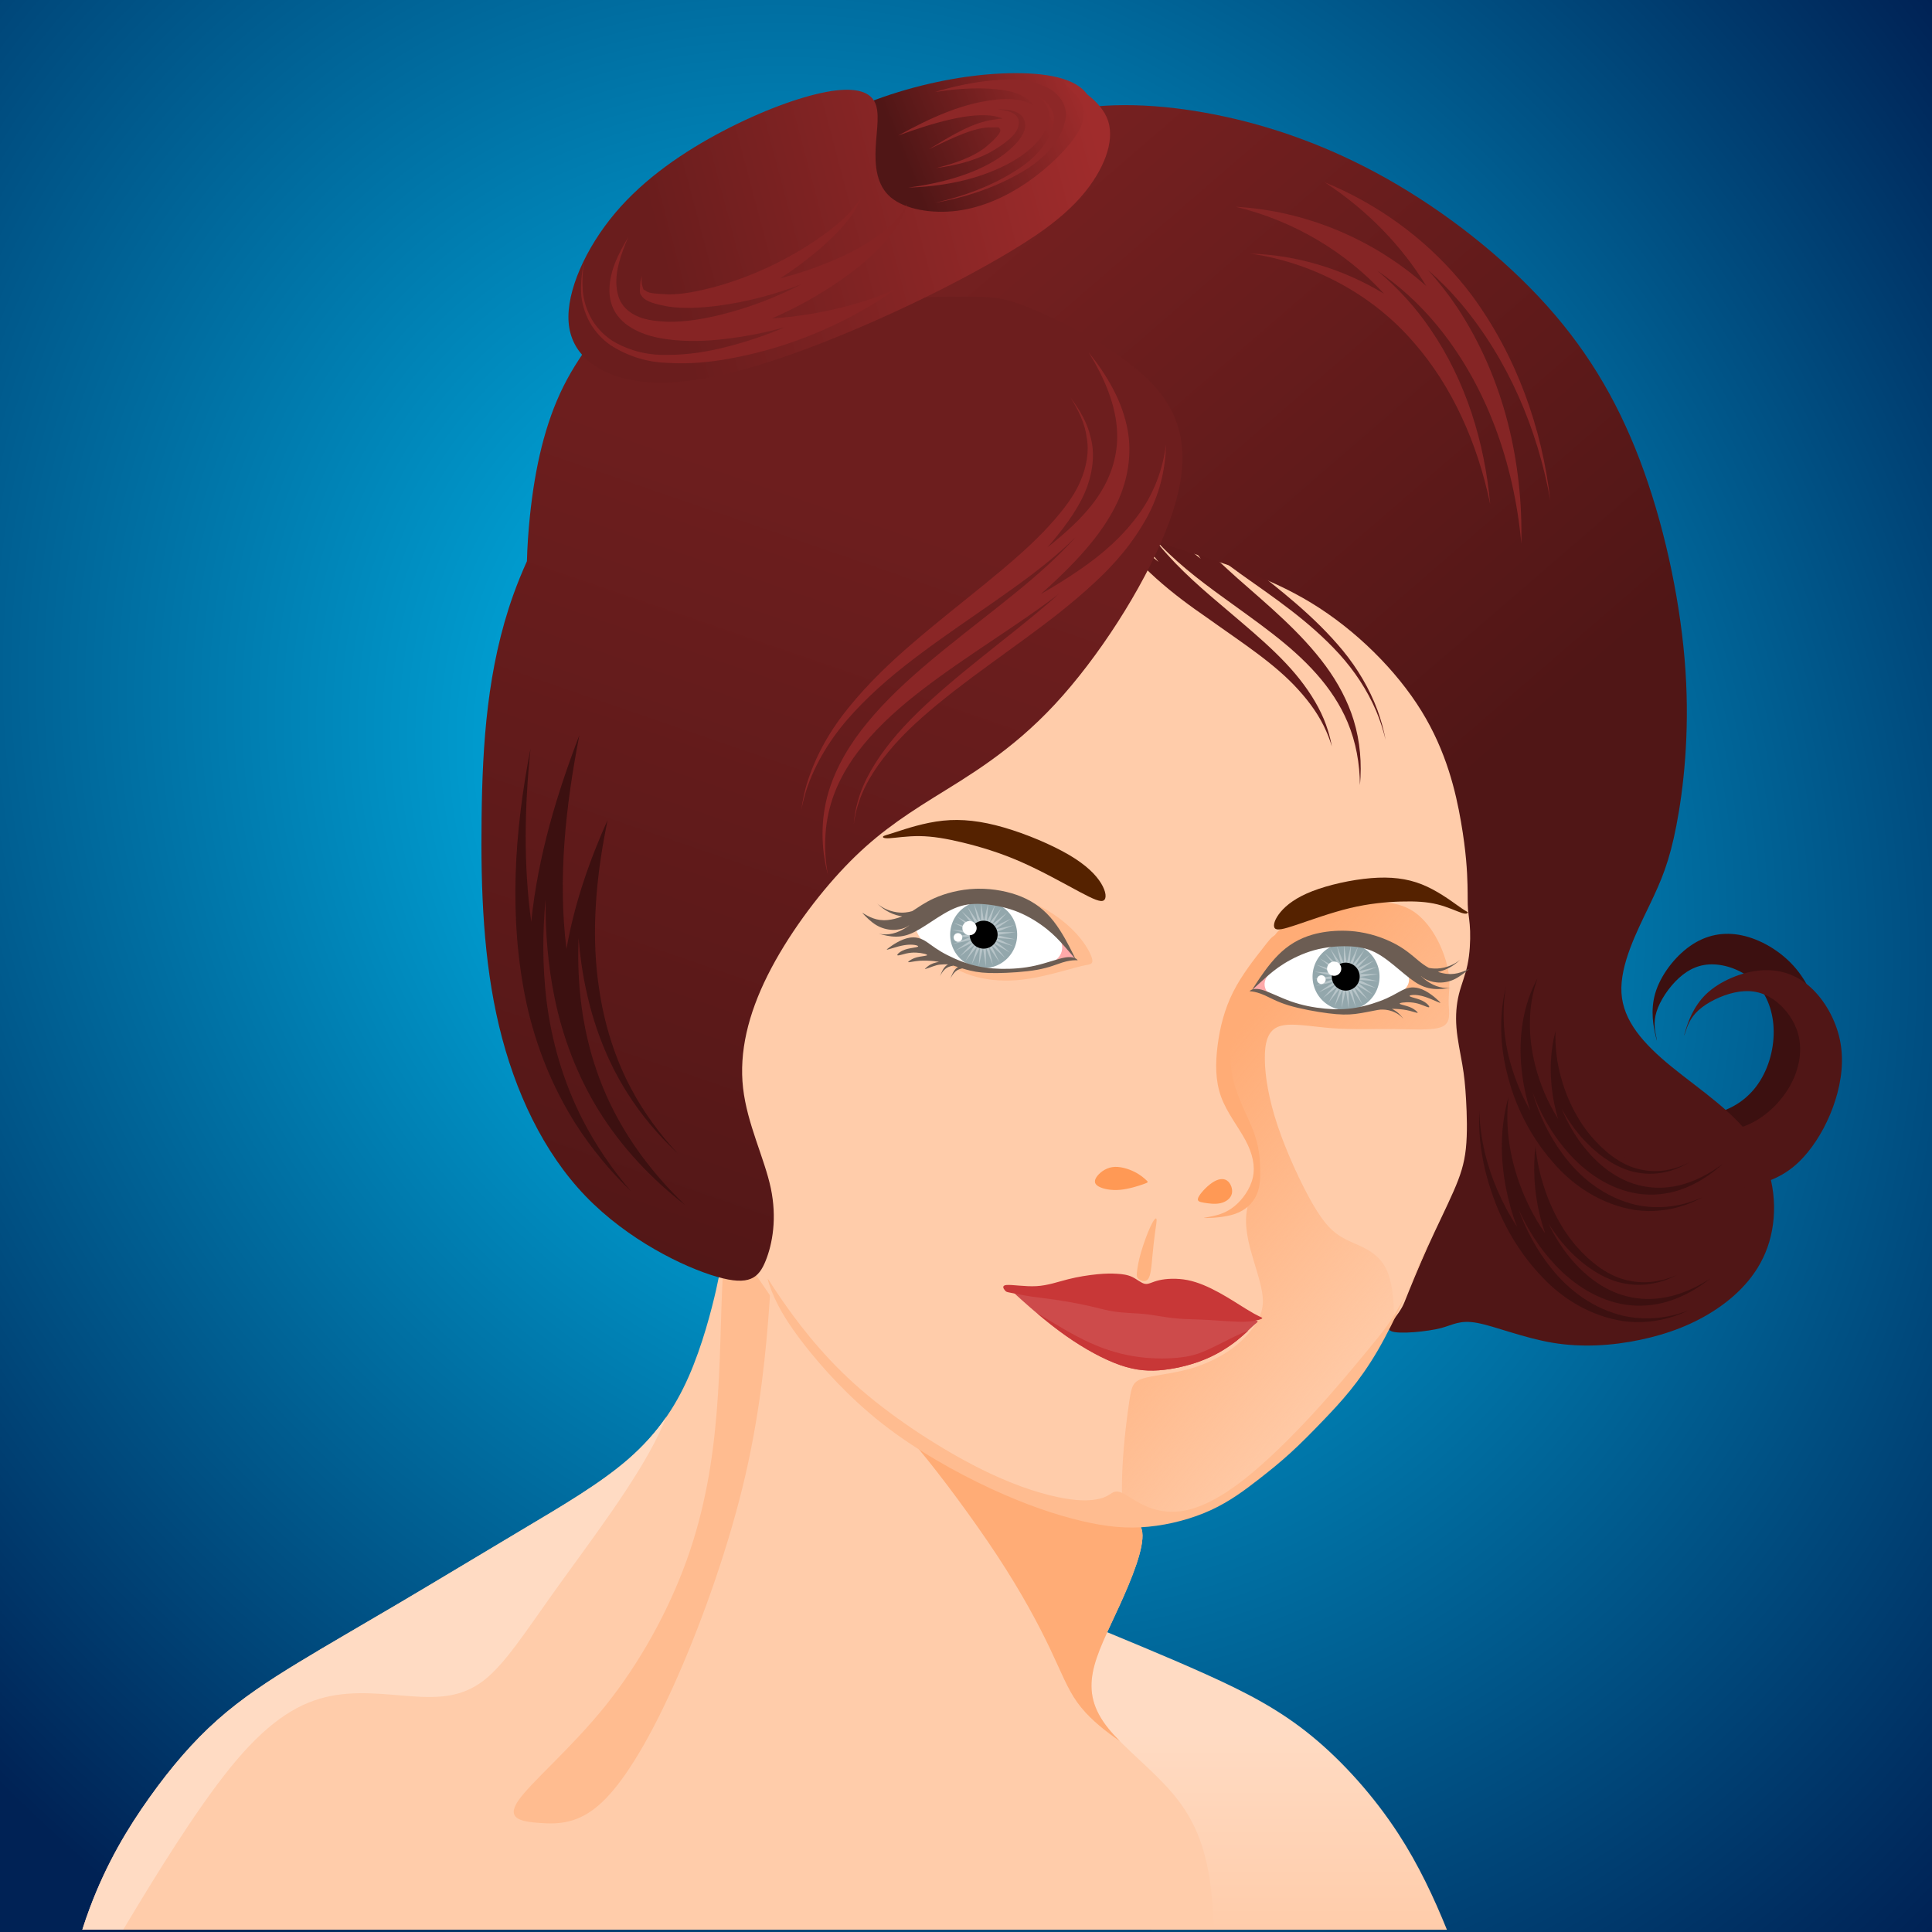 <?xml version="1.0" encoding="UTF-8"?>
<svg width="1e3" height="1e3" version="1.1" viewBox="0 0 264.58 264.58" xmlns="http://www.w3.org/2000/svg" xmlns:xlink="http://www.w3.org/1999/xlink">
<rect x="0" y="0" width="264.58" height="264.58" fill="#808080" stroke="none"/>
<defs>
<linearGradient id="g" x1="4515.7" x2="4515.7" y1="795.38" y2="939.66" gradientTransform="matrix(.287 0 0 .287 -81.241 445.31)" gradientUnits="userSpaceOnUse">
<stop stop-color="#ffdbc3" offset="0"/>
<stop stop-color="#fca" offset="1"/>
</linearGradient>
<linearGradient id="f" x1="4522.9" x2="4711.4" y1="266.81" y2="422.52" gradientTransform="matrix(.287 0 0 .287 -81.241 445.31)" gradientUnits="userSpaceOnUse">
<stop stop-color="#ffac76" offset="0"/>
<stop stop-color="#ffac76" stop-opacity="0" offset="1"/>
</linearGradient>
<linearGradient id="e" x1="1259.4" x2="1157.8" y1="8.349" y2="-109.25" gradientTransform="matrix(1.084 0 0 1.084 -81.241 445.31)" gradientUnits="userSpaceOnUse">
<stop stop-color="#501616" offset="0"/>
<stop stop-color="#782121" offset="1"/>
</linearGradient>
<linearGradient id="d" x1="1131.1" x2="1076.6" y1="-23.723" y2="134.5" gradientTransform="matrix(1.084 0 0 1.084 -81.241 445.31)" gradientUnits="userSpaceOnUse">
<stop stop-color="#6d1e1e" offset="0"/>
<stop stop-color="#501616" offset="1"/>
</linearGradient>
<linearGradient id="c" x1="1130" x2="1164.2" y1="-92.679" y2="-106.58" gradientTransform="matrix(1.084 0 0 1.084 -81.241 445.31)" gradientUnits="userSpaceOnUse">
<stop stop-color="#501616" offset="0"/>
<stop stop-color="#a02c2c" offset="1"/>
</linearGradient>
<linearGradient id="b" x1="1083" x2="1167.4" y1="-73.436" y2="-95.886" gradientTransform="matrix(1.084 0 0 1.084 -81.241 445.31)" gradientUnits="userSpaceOnUse">
<stop stop-color="#6a1d1d" offset="0"/>
<stop stop-color="#a02c2c" offset="1"/>
</linearGradient>
<radialGradient id="a" cx="121.86" cy="142.89" r="132.29" gradientTransform="matrix(.972 1.256 -1.079 .835 157.59 -129.44)" gradientUnits="userSpaceOnUse">
<stop stop-color="#0cf" offset="0"/>
<stop stop-color="#025" offset="1"/>
</radialGradient>
</defs>
<g transform="translate(0 -32.417)">
<path d="m0 32.417h264.58v264.58h-264.58z" fill="url(#a)"/>
<g transform="matrix(.653 0 0 .653 -622.69 -170.04)">
<path d="m1290.6 539.83c0.554 0.547 1.661 1.641 5.275 2.704 3.614 1.063 9.733 2.093 14.683 1.514 4.95-0.58 8.731-2.77 11.252-6.045 2.521-3.275 3.782-7.635 3.75-11.64-0.026-4.005-1.358-7.655-3.743-10.139-2.386-2.484-5.832-3.801-8.745-3.928-2.914-0.132-5.295 0.938-7.409 2.872-2.114 1.935-3.96 4.74-4.675 7.047-0.715 2.308-0.298 4.117-0.079 5.174 0.219 1.058 0.237 1.362-0.136-0.239-0.374-1.6-1.139-5.097-0.053-8.803 1.087-3.707 4.028-7.62 7.342-9.934 3.314-2.314 7.002-3.03 10.876-2.198 3.874 0.832 7.936 3.213 10.826 6.431 2.89 3.217 4.607 7.272 5.538 11.466s1.075 8.529 0.454 12.36-2.007 7.158-5.137 10.471c-3.131 3.313-8.005 6.61-13.304 8.495-5.298 1.886-11.02 2.36-16.213 0.476-5.194-1.883-9.859-6.123-11.613-9.288-1.754-3.165-0.599-5.255-0.026-6.3 0.578-1.044 0.578-1.044 1.131-0.498z" fill="#3c1010"/>
<path d="m1175.9 648.7c-1.077 9e-3 -1.607 0.676-1.928 2.277-0.683 3.413-0.41 11.059 3.14 19.251 3.55 8.192 10.377 16.931 14.064 25.259 2.893 6.537 3.848 12.823 3.928 19.251h61.922c-2.697-6.655-5.884-13.507-10.144-20.071-5.052-7.782-11.605-15.155-18.296-20.617-6.69-5.461-13.517-9.011-21.982-12.834-8.465-3.823-18.569-7.919-24.44-10.377-3.119-1.306-5.043-2.148-6.264-2.14z" fill="url(#g)"/>
<path d="m1111.7 573.11-6.952 1.159c0 0.965 3e-4 1.931-0.965 6.18-0.965 4.249-2.896 11.777-5.792 18.342-2.896 6.565-6.758 12.165-12.648 17.282-5.889 5.117-13.805 9.751-22.398 14.868-8.592 5.117-17.86 10.716-25.874 15.447-8.013 4.731-14.771 8.592-20.95 12.358-6.179 3.765-11.778 7.434-16.895 11.972-5.117 4.538-9.751 9.944-14.289 16.316-4.538 6.372-8.979 13.709-12.551 23.268-0.537 1.436-1.048 2.925-1.527 4.435h237.26c-0.079-3.914-0.388-7.743-0.932-11.097-1.255-7.723-3.765-12.937-7.916-17.764-4.152-4.827-9.944-9.268-13.227-13.323-3.283-4.055-4.055-7.724-3.283-11.779 0.773-4.055 3.09-8.496 5.6-13.999 2.51-5.503 5.213-12.068 4.779-15.399-0.434-3.331-4.006-3.427-9.124-4.393-5.117-0.965-11.779-2.8-18.682-5.551-6.903-2.752-14.047-6.42-20.226-10.523-6.179-4.103-11.392-8.641-15.399-12.696-4.007-4.055-6.807-7.627-9.606-11.73-2.8-4.103-5.599-8.738-8.399-13.372z" fill="#fca"/>
<path d="m1114 572.88c1.365 3.413 1.365 5.052 0.819 12.289-0.546 7.237-1.639 20.07-4.915 34.269-3.277 14.2-8.738 29.764-14.2 42.189-5.461 12.425-10.923 21.709-15.838 26.351-4.915 4.642-9.284 4.642-13.107 4.369-3.823-0.273-7.1-0.819-4.505-4.643 2.595-3.824 11.059-10.923 18.295-19.934 7.236-9.011 13.244-19.934 17.067-30.584 3.823-10.65 5.461-21.027 6.28-31.13 0.819-10.103 0.819-19.934 1.229-27.717 0.41-7.782 1.229-13.517 3.003-13.79 1.775-0.273 4.506 4.916 5.871 8.329z" fill="#ffbc90"/>
<path d="m1196.1 627.35c-0.489-0.183-2.534-1.141-4.544-2.127l-3.655-1.794-3.334 1.032c-3.707 1.149-6.142 0.992-13.115-0.848-11.467-3.025-27.775-12.31-39.885-22.71-5.179-4.448-11.23-11.429-16.045-18.512l-4.02-5.914 1.178-3.425c0.952-2.772 1.126-4.483 0.911-8.971-0.222-4.643-0.732-6.922-3.126-14.009-2.731-8.08-2.862-8.768-2.905-15.176-0.04-5.502 0.207-7.502 1.349-11.09 5.22-16.398 19.497-34.002 36.233-44.676 14.525-9.264 17.43-11.281 22.58-15.675 8.97-7.653 19.018-20.732 26.055-33.916 1.714-3.21 3.161-5.904 3.217-5.987 0.053-0.079 4.477 1.313 9.825 3.1 17.534 5.859 25.869 10.564 35.557 20.07 13.683 13.425 18.615 25.945 20.062 50.928 0.582 10.04 0.252 14.387-1.457 19.155-1.114 3.113-1.118 9.407 0 15.463 1.014 5.53 1.163 19.448 0.243 22.764-0.356 1.284-3.021 7.398-5.922 13.587-2.901 6.189-5.275 11.396-5.275 11.572 0 0.175-1.101 2.178-2.448 4.449-3.408 5.748-15.502 19.768-24.591 28.505-7.881 7.576-10.754 9.802-16.067 12.445-3.036 1.51-8.921 2.467-10.816 1.759z" fill="#fca"/>
<path d="m1151.3 511.37c1.412 1.129 3.388 2.4 6.035 3.247 2.647 0.847 5.965 1.271 9.494 0.988 3.529-0.282 7.271-1.271 9.742-1.941 2.471-0.671 3.671-1.024 4.624-1.2 0.953-0.176 1.659-0.176 1.447-1.235-0.212-1.058-1.342-3.177-3.212-5.259s-4.482-4.13-7.271-5.612c-2.788-1.482-5.753-2.4-8.471-2.788-2.718-0.388-5.188-0.247-6.776-0.035-1.588 0.212-2.294 0.494-3.212 0.953-0.918 0.459-2.047 1.094-3 2.082s-1.729 2.329-2.118 3.671c-0.388 1.341-0.388 2.682 0.035 3.847 0.424 1.165 1.27 2.153 2.682 3.283z" fill="#ffbc90"/>
<path d="m1196.7 403.52c0.148 0.968 0.36 1.934 0.629 2.891 0.548 1.949 1.339 3.859 2.344 5.659 3.11 5.921 9.128 10.954 15.551 16.288 6.579 5.251 13.942 10.791 20.036 18.192 2.999 3.674 5.513 7.859 7.218 12.452 0.739 2.037 1.299 4.109 1.692 6.194-0.497-2.062-1.156-4.094-1.987-6.073-1.911-4.464-4.591-8.442-7.707-11.889-6.336-6.953-13.834-11.943-20.748-16.857-2.886-2.105-5.732-4.197-8.363-6.398 2.385 2.483 5.02 4.893 7.696 7.298 6.404 5.654 13.359 11.364 18.561 18.449 2.55 3.478 4.602 7.301 5.842 11.32 1.379 4.469 1.735 9.136 1.328 13.661-0.04-4.524-0.848-9.038-2.572-13.154-1.541-3.707-3.825-7.108-6.519-10.151-5.509-6.24-12.647-10.991-19.626-16.098-5.2-3.764-10.474-7.805-14.838-12.783 3.991 5.3 9.018 9.818 13.951 13.979 6.607 5.676 13.304 10.936 17.882 17.198 2.23 3.023 4.005 6.247 5.008 9.543 0.345 1.091 0.616 2.207 0.815 3.341-0.324-1.101-0.715-2.17-1.175-3.195-1.343-3.102-3.395-6.003-5.821-8.665-4.987-5.552-11.909-9.929-19.057-15.055-7.102-4.879-14.657-10.739-20.448-19.217-2.914-4.431-4.991-9.422-6.06-14.708-0.841-4.368-1.043-8.716-0.763-12.926 0.026 4.236 0.527 8.544 1.651 12.765 1.401 5.105 3.765 9.784 6.849 13.811 2.588 3.28 5.46 6.054 8.475 8.49-2.447-3.018-4.655-6.266-6.409-9.794-2.091-4.29-3.317-8.89-3.62-13.469-0.352-5.537 0.562-10.893 2.114-15.922-0.745 5.175-0.798 10.464 0.31 15.482 0.91 4.137 2.638 8.059 5 11.509 3.053 4.489 7.08 8.164 11.46 11.525-3.417-4.52-6.29-9.175-7.653-13.926-0.997-3.313-1.335-6.669-1.044-9.767z" fill="#601a1a"/>
<path d="m1241.7 499.18c-1.941-6.6e-4 -4.05 0.189-6.12 0.551-3.311 0.58-6.52 1.604-8.739 2.696-2.218 1.092-2.944 0.638-4.567 2.397-1.702 1.018-2.977 4.566-4.547 6.716-1.57 2.15-3.277 4.676-4.54 7.817-1.263 3.14-2.082 6.896-2.526 9.763-0.443 2.867-0.512 4.847 0.04 7.271 0.546 2.423 1.707 5.291 2.867 8.158 1.16 2.867 2.321 5.735 2.901 7.885 0.58 2.15 0.58 3.584 0.342 4.949-0.24 1.365-0.716 2.663-1.126 3.994s-0.752 2.697-0.785 4.403c-0.026 1.707 0.24 3.755 0.989 6.52 0.75 2.765 1.98 6.247 2.389 8.807 0.41 2.56 4e-4 4.198-1.023 6.007-1.023 1.809-2.663 3.789-5.086 5.598-2.423 1.809-5.632 3.448-9.216 4.438-3.584 0.99-7.545 1.331-9.661 1.98-2.116 0.649-2.389 1.604-2.867 4.744-0.477 3.14-1.16 8.465-1.433 13.79-0.105 2.106-0.15 4.211-0.092 6.239l2.699 1.326c2.01 0.986 4.055 1.944 4.544 2.127 1.894 0.709 7.78-0.248 10.816-1.758 5.313-2.643 8.186-4.869 16.067-12.445 7.939-7.632 18.169-19.292 22.902-25.952 0.04-5.11-0.473-8.793-1.743-11.237-1.931-3.717-5.6-4.586-8.351-5.986-2.752-1.4-4.586-3.331-7-7.53-2.414-4.2-5.406-10.668-7.289-16.268-1.883-5.6-2.655-10.33-2.703-13.951-0.053-3.621 0.628-6.131 3.041-6.951 2.414-0.82 6.565 0.053 10.91 0.386 4.345 0.338 8.882 0.145 13.178 0.193 4.296 0.053 8.351 0.338 10.148-0.534 1.798-0.872 1.338-2.905 1.279-4.776-0.053-1.87 0.281-3.577 0.079-5.693-0.204-2.116-0.956-4.642-2.048-6.929-1.092-2.287-2.526-4.335-4.198-5.803-1.672-1.468-3.584-2.355-6.246-2.731-0.998-0.141-2.103-0.21-3.267-0.21z" fill="url(#f)"/>
<path d="m1175.7 506.92c0.079 0.211 0.237 0.633 0.302 1.031 0.066 0.398 0.039 0.773-0.04 1.141s-0.21 0.729-0.368 1.068c-0.157 0.338-0.338 0.651-0.562 0.918-0.222 0.266-0.489 0.483-0.675 0.64-0.186 0.157-0.295 0.253-0.079 0.235 0.214-0.013 0.741-0.15 1.284-0.265 0.543-0.119 1.099-0.211 1.514-0.284 0.417-0.066 0.694-0.119 0.935-0.15 0.243-0.026 0.447-0.04 0.579-0.053 0.133-0.012 0.193-0.026 0.222-0.105 0.026-0.079 0.026-0.224-0.162-0.591-0.193-0.368-0.58-0.96-0.918-1.473-0.338-0.513-0.628-0.947-0.899-1.286-0.272-0.338-0.525-0.579-0.724-0.736-0.198-0.157-0.344-0.229-0.417-0.265-0.079-0.04-0.079-0.04 0 0.175z" fill="#faa"/>
<path d="m1216.3 517.6c0.026-0.012 0.053-0.04 0.174-0.216 0.119-0.178 0.338-0.513 0.683-0.914 0.345-0.401 0.824-0.87 1.195-1.204 0.371-0.332 0.636-0.529 0.878-0.687 0.243-0.158 0.466-0.277 0.513-0.2 0.053 0.079-0.079 0.349-0.174 0.769-0.092 0.418-0.154 0.981-0.119 1.502 0.04 0.521 0.174 0.998 0.295 1.353 0.119 0.355 0.222 0.584 0.066 0.605-0.154 0.026-0.563-0.166-0.964-0.311-0.401-0.145-0.794-0.248-1.191-0.32-0.397-0.066-0.798-0.119-1.029-0.17-0.231-0.053-0.29-0.119-0.32-0.158-0.026-0.04-0.026-0.04 0-0.053z" fill="#faa"/>
<path d="m1220.8 513.02c-0.905 0.87-1.485 1.655-1.775 2.338-0.29 0.683-0.29 1.263-0.136 1.809s0.46 1.058 1.348 1.639c0.887 0.58 2.355 1.229 4.25 1.792 1.894 0.563 4.215 1.042 6.571 1.246 2.355 0.204 4.745 0.136 6.844-0.137 2.099-0.273 3.908-0.752 5.751-1.502 1.843-0.75 3.721-1.775 4.659-2.833 0.939-1.058 0.939-2.151 0.477-3.208-0.462-1.058-1.383-2.082-2.868-3.072-1.485-0.99-3.533-1.946-5.769-2.645-2.236-0.7-4.659-1.143-6.758-1.195-2.099-0.053-3.874 0.29-5.359 0.853-1.485 0.563-2.679 1.348-3.891 2.219-1.212 0.87-2.441 1.826-3.345 2.696z" fill="#fff"/>
<path d="m1146.1 503.33c0.243-0.265 0.531-0.506 1.978-1.423 1.447-0.916 4.056-2.511 6.711-3.307 2.655-0.796 5.358-0.796 7.965-0.314 2.607 0.483 5.117 1.448 7.193 2.727 2.075 1.279 3.717 2.872 4.731 4.079 1.014 1.207 1.4 2.027 1.569 2.8 0.169 0.773 0.119 1.496-0.169 2.148-0.29 0.651-0.82 1.23-1.545 1.665-0.724 0.435-1.641 0.724-2.921 0.99-1.279 0.265-2.92 0.506-4.441 0.651-1.521 0.145-2.921 0.194-4.827 0.026-1.907-0.169-4.32-0.555-6.227-1.038-1.907-0.483-3.307-1.062-4.707-1.81-1.4-0.748-2.8-1.665-3.741-2.534-0.942-0.869-1.424-1.69-1.714-2.317-0.29-0.628-0.386-1.062-0.338-1.424 0.053-0.363 0.243-0.651 0.483-0.918z" fill="#fff"/>
<path d="m1138.8 485.46c0.136-0.17 0.546-0.239 2.661-0.922 2.115-0.682 5.941-1.98 9.9-2.39 3.959-0.41 8.056 0.066 12.766 1.434 4.71 1.365 10.036 3.618 13.688 5.769 3.652 2.15 5.632 4.199 6.69 5.939 1.059 1.741 1.195 3.174 0.546 3.584-0.649 0.41-2.082-0.204-5.154-1.843-3.072-1.639-7.782-4.301-12.22-6.246-4.437-1.946-8.601-3.174-12.117-4.028-3.516-0.853-6.383-1.331-9.046-1.365-2.662-0.04-5.12 0.376-6.417 0.443-1.298 0.066-1.434-0.204-1.296-0.376z" fill="#520"/>
<path d="m1166.9 506.06a7.024 7.024 0 0 1-7.024 7.024 7.024 7.024 0 0 1-7.024-7.024 7.024 7.024 0 0 1 7.024-7.024 7.024 7.024 0 0 1 7.024 7.024z" fill="#93a7ac"/>
<path d="m1163.2 511.87-2.264-3.303 0.881 3.906-1.472-3.724-0.011 4.005-0.607-3.958-0.901 3.902 0.289-3.994-1.746 3.604 1.171-3.83-2.505 3.125 1.994-3.473-3.137 2.489 2.716-2.942-3.612 1.728 3.303-2.264-3.906 0.881 3.724-1.472-4.005-0.011 3.958-0.607-3.902-0.901 3.994 0.289-3.604-1.747 3.83 1.171-3.125-2.505 3.473 1.994-2.489-3.137 2.942 2.716-1.728-3.612 2.264 3.303-0.881-3.906 1.472 3.724 0.011-4.005 0.607 3.958 0.901-3.902-0.289 3.994 1.747-3.604-1.171 3.83 2.505-3.125-1.994 3.473 3.137-2.489-2.716 2.942 3.612-1.728-3.303 2.264 3.906-0.881-3.724 1.472 4.005 0.011-3.958 0.607 3.902 0.901-3.994-0.289 3.604 1.747-3.83-1.171 3.125 2.505-3.473-1.994 2.489 3.137-2.942-2.716z" fill="#b7c4c8"/>
<path d="m1145.1 506.63c-0.237 9.3e-4 -0.472 0.026-0.707 0.053-0.942 0.145-1.883 0.555-2.667 0.989-0.785 0.435-1.411 0.893-1.798 1.183-0.386 0.29-0.531 0.41-0.133 0.314 0.4-0.092 1.339-0.41 2.159-0.628 0.82-0.218 1.521-0.338 2.148-0.374 0.628-0.04 1.183 0.012 1.581 0.105 0.398 0.092 0.639 0.241 0.278 0.363-0.363 0.119-1.328 0.216-2.088 0.41-0.761 0.193-1.315 0.483-1.69 0.773-0.374 0.29-0.567 0.579-0.276 0.591 0.29 0.012 1.062-0.253 1.773-0.41 0.712-0.157 1.365-0.206 2.004-0.181 0.64 0.026 1.267 0.119 1.738 0.241 0.471 0.119 0.785 0.265 0.459 0.374-0.326 0.105-1.291 0.181-2.027 0.374-0.736 0.193-1.244 0.506-1.545 0.724-0.302 0.218-0.398 0.338-0.026 0.302 0.376-0.04 1.218-0.229 2.159-0.302 0.942-0.066 1.98-0.026 2.933 0.066 0.377 0.04 0.745 0.092 1.126 0.154-0.425 0.092-0.87 0.195-1.234 0.328-0.724 0.265-1.134 0.628-1.412 0.869-0.278 0.241-0.422 0.363-0.145 0.29 0.278-0.066 0.977-0.338 1.532-0.531 0.555-0.193 0.965-0.314 1.496-0.374 0.489-0.053 1.083-0.053 1.681-0.053-0.026 0.013-0.066 0.04-0.092 0.053-0.311 0.194-0.56 0.429-0.766 0.704-0.402 0.539-0.72 1.47-0.865 1.775 0.178-0.376 0.591-1.11 1.108-1.55 0.233-0.198 0.484-0.345 0.766-0.458 0.342-0.136 0.679-0.2 0.975-0.253 0.301 0.092 0.615 0.198 0.935 0.301-0.301 0.191-0.545 0.421-0.746 0.691-0.404 0.539-0.72 1.47-0.865 1.775 0.181-0.376 0.592-1.11 1.108-1.55 0.233-0.198 0.484-0.345 0.766-0.456 0.214-0.079 0.425-0.14 0.628-0.185 0.542 0.165 1.091 0.323 1.637 0.454 1.605 0.386 3.151 0.555 5.648 0.531 2.498-0.026 5.949-0.241 8.435-0.687 2.486-0.447 4.007-1.122 5.226-1.509 1.218-0.386 2.136-0.483 2.679-0.494 0.543-0.012 0.712 0.066 0.483-0.144-0.228-0.204-0.857-0.688-2.378-0.459s-3.934 1.171-6.384 1.726c-2.45 0.555-4.936 0.724-7.217 0.676-2.281-0.053-4.356-0.314-6.529-0.965-2.172-0.651-4.441-1.69-6.083-2.667-1.641-0.977-2.655-1.895-3.632-2.414-0.733-0.389-1.446-0.554-2.153-0.551z" fill="#6c5d53"/>
<path d="m1162.8 506.06a2.928 2.928 0 0 1-2.928 2.928 2.928 2.928 0 0 1-2.928-2.928 2.928 2.928 0 0 1 2.928-2.928 2.928 2.928 0 0 1 2.928 2.928z"/>
<path d="m1158.4 504.69a1.491 1.491 0 0 1-1.491 1.491 1.491 1.491 0 0 1-1.491-1.491 1.491 1.491 0 0 1 1.491-1.491 1.491 1.491 0 0 1 1.491 1.491z" fill="#fff"/>
<path d="m1261.3 501.27c-0.16-0.079-0.476-0.229-2.044-1.343-1.568-1.113-4.392-3.189-7.511-4.426-3.119-1.237-6.537-1.637-10.64-1.3-4.103 0.336-8.891 1.409-12.302 2.736-3.412 1.326-5.448 2.907-6.673 4.382-1.225 1.475-1.639 2.845-1.2 3.382 0.439 0.537 1.729 0.24 4.563-0.709 2.834-0.949 7.211-2.552 11.215-3.513 4.005-0.96 7.636-1.279 10.663-1.369 3.027-0.092 5.45 0.053 7.613 0.58 2.163 0.53 4.066 1.449 5.102 1.79 1.036 0.34 1.204 0.105 1.288-0.013 0.079-0.119 0.079-0.119-0.079-0.195z" fill="#520"/>
<path d="m1228.9 514.05a7.024 7.024 0 0 0 6.161 7.791 7.024 7.024 0 0 0 7.791-6.161 7.024 7.024 0 0 0-6.161-7.791 7.024 7.024 0 0 0-7.791 6.161z" fill="#93a7ac"/>
<path d="m1239.3 520.66-2.264-3.303 0.881 3.906-1.472-3.724-0.011 4.005-0.607-3.958-0.901 3.902 0.289-3.994-1.746 3.604 1.171-3.83-2.505 3.125 1.994-3.473-3.137 2.489 2.716-2.942-3.612 1.728 3.303-2.264-3.906 0.881 3.724-1.472-4.005-0.011 3.958-0.607-3.902-0.901 3.994 0.289-3.604-1.747 3.83 1.171-3.125-2.505 3.473 1.994-2.489-3.137 2.942 2.716-1.728-3.612 2.264 3.303-0.881-3.906 1.472 3.724 0.011-4.005 0.607 3.958 0.901-3.902-0.289 3.994 1.747-3.604-1.171 3.83 2.505-3.125-1.994 3.473 3.137-2.489-2.716 2.942 3.612-1.728-3.303 2.264 3.906-0.881-3.724 1.472 4.005 0.011-3.958 0.607 3.902 0.901-3.994-0.289 3.604 1.747-3.83-1.171 3.125 2.505-3.473-1.994 2.489 3.137-2.942-2.716z" fill="#b7c4c8"/>
<path d="m1250.1 517.12c-0.592-0.026-1.205 0.079-1.849 0.327-1.031 0.402-2.144 1.195-3.888 1.976-1.744 0.781-4.118 1.548-6.351 1.943-2.233 0.396-4.326 0.418-6.597 0.2-2.271-0.216-4.72-0.673-7.089-1.509-2.369-0.836-4.657-2.051-6.141-2.455-1.483-0.405-2.163 3e-3 -2.415 0.181-0.252 0.177-0.079 0.119 0.463 0.199 0.538 0.079 1.438 0.277 2.603 0.802 1.166 0.525 2.598 1.373 5.015 2.105 2.418 0.732 5.822 1.348 8.299 1.662 2.478 0.314 4.032 0.326 5.671 0.132 1.639-0.198 3.364-0.604 4.666-0.828 0.204-0.04 0.38-0.053 0.564-0.079 0.678-0.04 1.516 6e-3 2.464 0.335 1.308 0.455 2.143 1.238 2.516 1.813-0.373-0.574-1.025-1.496-2.339-2.21-0.079-0.04-0.145-0.066-0.216-0.105 0.053 5.3e-4 0.105-1e-3 0.154-5.2e-4 0.957 0.013 1.995 0.092 2.921 0.269 0.927 0.181 1.741 0.471 2.109 0.55 0.368 0.079 0.287-0.053 0-0.302-0.276-0.251-0.741-0.621-1.45-0.898-0.71-0.277-1.66-0.46-1.971-0.607-0.311-0.145 0.026-0.253 0.5-0.319 0.481-0.066 1.115-0.092 1.754-0.04 0.638 0.053 1.28 0.174 1.969 0.411 0.688 0.239 1.424 0.592 1.714 0.613 0.29 0.026 0.133-0.289-0.207-0.62-0.338-0.331-0.856-0.683-1.589-0.964-0.733-0.28-1.681-0.488-2.026-0.65-0.345-0.162-0.092-0.277 0.318-0.327 0.406-0.053 0.964-0.04 1.583 0.079 0.618 0.105 1.3 0.31 2.09 0.621 0.79 0.311 1.687 0.732 2.072 0.873 0.385 0.142 0.255 6e-3 -0.092-0.327-0.351-0.332-0.92-0.861-1.649-1.383-0.729-0.522-1.616-1.039-2.534-1.292-0.344-0.092-0.694-0.153-1.05-0.167z" fill="#6c5d53"/>
<path d="m1232.9 514.52a2.928 2.928 0 0 0 2.568 3.248 2.928 2.928 0 0 0 3.248-2.568 2.928 2.928 0 0 0-2.568-3.248 2.928 2.928 0 0 0-3.248 2.568z"/>
<path d="m1231.9 513.02a1.491 1.491 0 0 0 1.308 1.654 1.491 1.491 0 0 0 1.654-1.308 1.491 1.491 0 0 0-1.308-1.654 1.491 1.491 0 0 0-1.654 1.308z" fill="#fff"/>
<path d="m1183.5 556.96c0.531-0.845 1.786-1.907 3.33-2.148 1.545-0.241 3.379 0.338 4.683 0.99 1.303 0.651 2.076 1.376 2.486 1.762 0.41 0.386 0.459 0.434-0.555 0.796-1.014 0.363-3.089 1.038-4.948 1.207-1.859 0.169-3.5-0.169-4.417-0.651-0.918-0.483-1.11-1.11-0.579-1.955z" fill="#f95"/>
<path d="m1204.9 561.16c0.363-0.796 1.665-2.245 2.872-3.065 1.207-0.82 2.317-1.014 3.114-0.483 0.796 0.531 1.279 1.786 1.038 2.776-0.243 0.989-1.207 1.714-2.365 1.979-1.159 0.266-2.51 0.066-3.476-0.092-0.965-0.169-1.545-0.314-1.183-1.11z" fill="#f95"/>
<path d="m1221.2 506.06c-0.965 0.434-1.352 1.014-2.897 2.994-1.546 1.98-4.247 5.357-6.082 8.978-1.834 3.62-2.8 7.482-3.282 11.247-0.483 3.765-0.483 7.434 0.724 10.765 1.207 3.331 3.62 6.324 5.117 9.123 1.497 2.8 2.076 5.406 1.545 7.82-0.531 2.414-2.172 4.634-3.813 5.986-1.641 1.352-3.282 1.835-4.634 2.124-1.352 0.29-2.414 0.386-1.448 0.386 0.967 0 3.958-0.092 6.179-0.869 2.22-0.773 3.669-2.221 4.441-3.862 0.773-1.641 0.869-3.476 0.82-5.648-0.053-2.172-0.243-4.683-1.4-7.772-1.159-3.089-3.283-6.758-4.248-10.813-0.965-4.055-0.773-8.496 0.145-12.261 0.918-3.765 2.559-6.855 4.103-9.413 1.545-2.558 2.993-4.586 4.441-6.131 1.448-1.545 2.896-2.607 2.849-2.993-0.053-0.386-1.593-0.092-2.559 0.338z" fill="#ffac76"/>
<path d="m1196.1 565.64c-0.136-0.273-0.615 0.273-1.263 1.673s-1.468 3.652-1.98 5.427c-0.512 1.775-0.717 3.072-0.819 3.925-0.105 0.853-0.105 1.263 0.376 1.639 0.479 0.376 1.434 0.717 1.98-0.066 0.546-0.785 0.683-2.697 0.853-4.574 0.172-1.877 0.376-3.721 0.58-5.188 0.204-1.468 0.41-2.56 0.272-2.833z" fill="#ffb380"/>
<path d="m1167.9 582.71c1.98 1.775 5.461 4.847 9.25 7.509 3.789 2.663 7.885 4.915 11.332 6.11 3.448 1.195 6.247 1.331 9.216 0.99 2.97-0.342 6.11-1.16 8.772-2.287 2.662-1.126 4.847-2.56 6.519-3.891 1.672-1.331 2.833-2.56 3.618-3.243 0.785-0.683 1.195-0.819-0.136-1.023-1.33-0.204-4.405-0.477-8.126-0.752-3.721-0.273-8.089-0.546-11.981-1.058-3.892-0.512-7.305-1.263-11.196-1.946-3.891-0.683-8.26-1.298-11.23-1.673-2.97-0.376-4.54-0.512-5.803-0.717-1.263-0.204-2.219-0.477-2.458-0.376-0.24 0.105 0.24 0.58 2.219 2.355z" fill="#cd4b4b"/>
<path d="m1171.1 585.46c1.77 1.499 3.877 3.196 6.1 4.758 3.789 2.663 7.885 4.915 11.332 6.11 3.447 1.195 6.247 1.331 9.216 0.99 2.97-0.342 6.11-1.16 8.772-2.287 2.662-1.126 4.847-2.56 6.52-3.892 0.934-0.744 1.695-1.443 2.333-2.045-0.826 0.297-1.737 0.694-2.777 1.192-1.706 0.819-3.755 1.911-5.529 2.731-1.775 0.819-3.277 1.365-5.667 1.673-2.389 0.307-5.667 0.376-9.012-0.066-3.345-0.443-6.758-1.399-10.274-3.004-3.516-1.604-7.135-3.858-9.114-5.053-0.96-0.579-1.525-0.903-1.901-1.105z" fill="#c83737"/>
<path d="m1139.4 364.96c0.293 1.339 1.385 1.885 3.706 5.844 2.321 3.959 5.871 11.333 12.015 19.662 6.144 8.329 14.882 17.613 22.528 23.484 7.646 5.871 14.2 8.329 22.665 11.059 8.465 2.731 18.842 5.734 28.263 11.469 9.421 5.734 17.886 14.2 23.109 22.665 5.223 8.465 7.202 16.93 8.294 23.245 1.093 6.315 1.298 10.479 1.366 13.176 0.066 2.697 0 3.925 0.105 5.189 0.105 1.263 0.376 2.56 0.443 4.574 0.066 2.014-0.066 4.744-0.546 7.031-0.477 2.287-1.296 4.13-1.809 6.213-0.512 2.082-0.716 4.403-0.512 6.963 0.204 2.56 0.819 5.359 1.229 7.748s0.615 4.369 0.786 7.373 0.307 7.031-0.04 10.274c-0.342 3.243-1.16 5.7-2.594 8.977-1.434 3.277-3.481 7.373-5.393 11.605-1.911 4.233-3.686 8.601-4.915 11.674-1.229 3.072-4.369 5.256-2.799 6.008 1.571 0.752 7.851 0.066 10.445-0.615 2.594-0.683 3.959-1.775 7.645-1.093 3.686 0.683 9.695 3.141 15.838 4.165 6.144 1.023 12.425 0.615 18.296-0.614 5.871-1.229 11.333-3.277 16.18-6.554 4.847-3.277 9.08-7.783 10.923-13.995 1.843-6.212 1.296-14.132-2.799-20.548-4.096-6.417-11.742-11.332-17.682-16.179-5.939-4.847-10.172-9.626-10.513-15.497-0.342-5.871 3.209-12.835 5.803-18.228 2.594-5.393 4.232-9.216 5.711-16.856 1.479-7.64 2.797-19.099 1.912-32.454-0.885-13.356-3.975-28.61-8.705-41.837-4.731-13.226-11.103-24.426-20.371-34.756-9.268-10.33-21.433-19.792-33.598-26.646-12.164-6.855-24.329-11.103-36.011-13.42-11.682-2.317-22.881-2.703-32.439-0.579-9.558 2.124-17.474 6.758-23.171 11.489-5.696 4.731-9.172 9.558-11.163 13.037-1.991 3.479-2.497 5.61-2.204 6.948z" fill="url(#e)"/>
<path d="m1290.9 532.6c1.229 0.136 1.638 1.638 4.233 4.37 2.594 2.731 7.373 6.69 11.947 8.67 4.574 1.98 8.943 1.98 12.766 0.41 3.823-1.57 7.1-4.711 9.079-8.192 1.98-3.481 2.662-7.305 1.843-10.65-0.819-3.345-3.14-6.212-5.598-7.782-2.458-1.57-5.052-1.843-7.851-1.229-2.799 0.615-5.802 2.116-7.577 3.755s-2.321 3.413-2.663 4.437c-0.342 1.025-0.477 1.298 5e-4 -0.276 0.479-1.572 1.569-4.981 4.368-7.644 2.799-2.662 7.305-4.574 11.333-4.915 4.028-0.342 7.578 0.887 10.513 3.55 2.935 2.662 5.256 6.759 6.144 10.991 0.887 4.232 0.342 8.601-0.956 12.698-1.298 4.096-3.345 7.919-5.803 10.923-2.458 3.004-5.325 5.188-9.694 6.486-4.37 1.298-10.24 1.707-15.77 0.683-5.53-1.025-10.718-3.482-14.268-7.714-3.55-4.233-5.461-10.24-5.393-13.858 0.066-3.618 2.116-4.847 3.345-4.71z" fill="#501616"/>
<path d="m1089.6 370.5c-1.948-0.066-2.998 0.927-5.189 3.251-3.187 3.38-8.785 9.557-12.646 17.281-3.862 7.724-5.986 16.992-7.048 27.226-0.323 3.114-0.546 6.316-0.629 9.483-1.044 2.315-2 4.663-2.847 7.026-5.503 15.351-6.468 31.377-6.661 46.728-0.193 15.351 0.386 30.025 3.668 43.735 3.283 13.709 9.268 26.453 18.15 35.674 8.882 9.22 20.659 14.915 27.515 16.895 6.856 1.98 8.786 0.241 10.234-3.33 1.448-3.572 2.414-8.979 1.084-15.261-1.33-6.282-4.955-13.439-5.812-20.977-0.857-7.538 1.054-15.457 5.15-23.649 4.096-8.192 10.376-16.657 16.248-22.801 5.871-6.144 11.333-9.967 18.569-14.473 7.237-4.506 16.247-9.694 25.395-19.525 9.148-9.831 18.432-24.303 23.211-36.182 4.779-11.879 5.052-21.163-0.956-28.946-6.008-7.782-18.298-14.064-25.533-17.203-7.236-3.14-9.42-3.14-13.616-3.174-4.196-0.04-10.404-0.105-18.238 0.734-7.834 0.835-17.296 2.573-26.371 5.566-1.807 0.596-3.599 1.245-5.384 1.972-4.244-5.39-10.958-8.081-14.891-9.31-1.448-0.452-2.519-0.707-3.404-0.74z" fill="url(#d)"/>
<path d="m1158.8 496.42c-0.207 2e-3 -0.415 6e-3 -0.622 0.013-3.311 0.119-6.451 0.973-8.772 2.031-1.897 0.865-3.245 1.862-4.505 2.655-0.877 0.264-1.934 0.418-3.2 0.245-2.018-0.276-3.566-1.266-4.311-1.967 0.736 0.692 2.09 1.938 4.183 2.559 0.418 0.119 0.827 0.21 1.225 0.264-1.085 0.439-2.136 0.68-3.035 0.766-1.246 0.119-2.201-0.053-3.055-0.359-0.853-0.307-1.605-0.75-1.997-0.989-0.393-0.239-0.427-0.273 0.053 0.222 0.477 0.494 1.468 1.519 2.577 2.185 1.109 0.666 2.338 0.973 3.413 1.008 1.075 0.04 1.997-0.204 2.561-0.427 0.563-0.222 0.767-0.427 0.87-0.496 0.105-0.066 0.105 2.6e-4 -0.36 0.309-0.463 0.309-1.38 0.852-2.319 1.176-0.939 0.324-1.894 0.427-2.68 0.376-0.785-0.053-1.399-0.256-1.092-0.171 0.307 0.079 1.536 0.462 2.782 0.597 1.246 0.136 2.509 0.04 3.874-0.494 1.365-0.529 2.834-1.485 4.523-2.595 1.689-1.109 3.601-2.372 5.495-3.055 1.894-0.683 3.772-0.785 5.922-0.58 2.15 0.204 4.574 0.717 6.827 1.639 2.252 0.922 4.335 2.253 5.922 3.516 1.587 1.263 2.68 2.458 3.618 3.516 0.939 1.058 1.724 1.98 2.116 2.441 0.393 0.46 0.393 0.46-0.324-0.973-0.717-1.434-2.15-4.301-3.942-6.588-1.792-2.287-3.943-3.994-6.759-5.154-2.64-1.088-5.865-1.696-8.986-1.669z" fill="#6c5d53"/>
<path d="m1234.9 505.23c-2.091 9e-3 -4.157 0.284-5.989 0.8-2.932 0.825-5.266 2.271-7.311 4.335-2.045 2.063-3.802 4.745-4.68 6.086-0.878 1.341-0.878 1.341-0.435 0.928 0.443-0.413 1.33-1.237 2.385-2.178 1.055-0.942 2.279-2.002 4.002-3.072 1.723-1.071 3.945-2.151 6.29-2.805 2.345-0.654 4.811-0.881 6.971-0.835 2.159 0.053 4.012 0.365 5.814 1.263 1.802 0.898 3.555 2.374 5.104 3.672 1.55 1.298 2.897 2.418 4.191 3.102 1.295 0.684 2.538 0.932 3.791 0.94 1.254 9e-3 2.517-0.22 2.833-0.27 0.315-0.053-0.319 0.079-1.105 0.04-0.786-0.04-1.723-0.253-2.618-0.684-0.895-0.431-1.744-1.077-2.167-1.438-0.423-0.36-0.415-0.427-0.322-0.348 0.092 0.079 0.272 0.307 0.807 0.592 0.534 0.286 1.421 0.63 2.493 0.721 1.072 0.092 2.328-0.066 3.507-0.604 1.179-0.533 2.281-1.435 2.814-1.871 0.531-0.436 0.494-0.406 0.079-0.215-0.418 0.191-1.214 0.546-2.098 0.752-0.884 0.206-1.853 0.265-3.076 2e-3 -0.33-0.066-0.679-0.167-1.039-0.286 0.231-0.053 0.464-0.105 0.702-0.174 2.092-0.621 3.447-1.866 4.183-2.559-0.746 0.702-2.294 1.691-4.312 1.967-0.935 0.132-1.751 0.079-2.47-0.066-0.393-0.216-0.787-0.459-1.176-0.736-1.412-1.008-2.757-2.436-4.94-3.756-2.183-1.32-5.203-2.532-8.477-3.035-1.228-0.189-2.492-0.277-3.747-0.272z" fill="#6c5d53"/>
<path d="m1164.7 579.53c1.126-0.105 3.857 0.376 6.246 0.239 2.389-0.137 4.438-0.887 6.588-1.434 2.15-0.546 4.403-0.887 6.144-1.058 1.74-0.17 2.97-0.17 4.13-0.105 1.161 0.066 2.253 0.204 3.243 0.683 0.989 0.477 1.877 1.298 2.663 1.433 0.785 0.136 1.468-0.41 2.935-0.752 1.467-0.342 3.721-0.477 5.974-0.04 2.253 0.443 4.506 1.468 6.622 2.628 2.116 1.16 4.096 2.458 5.53 3.345 1.434 0.887 2.321 1.365 2.902 1.638 0.58 0.273 0.853 0.342 0.41 0.546-0.443 0.204-1.605 0.546-3.653 0.58-2.048 0.04-4.983-0.239-7.441-0.376-2.457-0.136-4.437-0.136-6.212-0.273-1.776-0.137-3.345-0.41-4.608-0.615-1.263-0.204-2.219-0.342-3.687-0.444-1.468-0.105-3.447-0.17-5.12-0.41-1.673-0.239-3.038-0.649-4.949-1.092-1.911-0.444-4.369-0.922-6.588-1.263-2.219-0.342-4.199-0.546-6.008-0.819-1.809-0.273-3.447-0.615-4.301-0.785-0.853-0.171-0.922-0.171-1.196-0.513-0.276-0.343-0.75-1.022 0.377-1.125z" fill="#c83737"/>
<path d="m1141 608.02c1.089 1.263 2.792 2.961 5.431 6.127 4.344 5.213 11.199 14.385 16.364 22.254 5.165 7.868 8.64 14.433 11.006 19.405 2.365 4.972 3.621 8.351 5.697 11.248 2.076 2.897 4.972 5.31 7.869 7.386 0.355 0.255 0.708 0.502 1.06 0.74-0.878-0.891-1.688-1.766-2.381-2.623-3.283-4.055-4.055-7.724-3.283-11.779 0.773-4.055 3.09-8.496 5.6-13.999 2.51-5.503 5.213-12.068 4.779-15.399-0.434-3.331-4.006-3.427-9.124-4.393-5.117-0.965-11.779-2.8-18.682-5.551-6.903-2.752-14.047-6.42-20.226-10.523-1.423-0.944-2.792-1.913-4.109-2.893z" fill="#ffac76"/>
<path d="m1114.6 578.28c-0.053-0.338 0.243 0.434 2.945 4.345 2.704 3.911 7.819 10.957 15.205 17.619 7.386 6.662 17.04 12.937 24.812 16.992 7.772 4.055 13.661 5.889 17.764 6.758 4.103 0.869 6.42 0.773 7.965 0.531 1.545-0.241 2.317-0.628 2.993-1.062 0.675-0.434 1.255-0.918 2.51-0.386 1.254 0.53 3.186 2.076 5.6 3.042 2.413 0.965 5.31 1.352 8.689 0.483 3.379-0.869 7.241-2.993 11.682-6.517 4.441-3.524 9.462-8.448 14.048-13.42 4.586-4.972 8.737-9.993 11.682-13.565 2.945-3.572 4.683-5.696 6.613-9.171 1.931-3.475 4.055-8.303 5.213-11.055 1.159-2.752 1.352-3.427-0.434 0.721-1.785 4.149-5.552 13.132-9.414 19.746-3.862 6.613-7.82 10.861-10.909 14.095-3.09 3.234-5.31 5.455-7.434 7.386-2.124 1.931-4.152 3.572-6.758 5.6-2.607 2.028-5.793 4.441-9.751 6.275-3.958 1.835-8.688 3.09-13.178 3.524-4.49 0.435-8.737 0.053-14.048-1.207-5.31-1.255-11.682-3.379-19.068-6.806-7.386-3.428-15.785-8.158-22.785-13.661-7-5.503-12.599-11.778-16.22-16.413-3.62-4.634-5.262-7.627-6.275-9.848-1.014-2.22-1.4-3.669-1.448-4.007z" fill="#ffbc90"/>
<path d="m1093.3 607.21c-2.175 3.147-4.775 6.076-7.979 8.86-5.889 5.117-13.805 9.751-22.398 14.868-8.593 5.117-17.86 10.716-25.874 15.447-8.013 4.731-14.772 8.592-20.95 12.358-6.179 3.765-11.778 7.434-16.895 11.972-5.117 4.538-9.751 9.944-14.289 16.316-4.538 6.372-8.979 13.71-12.551 23.268-0.537 1.436-1.048 2.925-1.527 4.435h8.583c0.549-0.913 1.043-1.738 1.794-2.984 4.536-7.527 13.229-21.822 20.663-30.994 7.434-9.172 13.613-13.227 19.888-14.771 6.275-1.545 12.648-0.579 18.247-0.193 5.599 0.386 10.427 0.193 14.964-3.283 4.538-3.476 8.786-10.234 15.64-19.792 6.854-9.558 16.316-21.916 21.144-31.956 0.586-1.218 1.101-2.402 1.54-3.55z" fill="#ffdbc3"/>
<path d="m1142 329.34c-8.496 2.607-16.799 6.469-21.433 11.296-4.635 4.827-5.6 10.62-3.089 15.061 2.51 4.441 8.495 7.531 15.35 8.593 6.855 1.062 14.579 0.092 22.398-2.993 7.82-3.09 15.737-8.303 20.95-14.192 5.213-5.889 7.723-12.455 5.889-16.413-1.834-3.958-8.014-5.31-15.448-5.31-7.434 0-16.123 1.352-24.619 3.958z" fill="url(#c)"/>
<path d="m1177.5 327.49c1.627 0.592 7.033 3.488 8.481 7.929 1.448 4.441-1.062 10.427-5.31 15.447-4.248 5.021-10.234 9.075-17.571 13.323-7.338 4.248-16.026 8.689-25.584 12.937-9.558 4.248-19.984 8.303-29.157 10.716-9.172 2.414-17.088 3.186-23.557 1.641-6.469-1.545-11.489-5.406-11.971-11.875-0.483-6.469 3.572-15.544 9.751-22.881 6.179-7.337 14.482-12.937 22.592-17.185 8.11-4.248 16.027-7.144 21.626-8.206 5.599-1.062 8.882-0.289 10.137 1.931 1.255 2.22 0.483 5.889 0.29 9.751-0.193 3.862 0.193 7.917 3.186 10.427 2.993 2.51 8.592 3.476 13.902 2.8 5.31-0.676 10.33-2.993 14.578-5.889 4.248-2.896 7.724-6.372 9.646-8.911 1.923-2.539 2.293-4.141 2.308-5.505 0-1.364-0.327-2.491-1.574-3.91-1.248-1.419-3.4-3.132-1.773-2.541z" fill="url(#b)"/>
<path d="m1231.4 348.27c1.327 0.543 2.635 1.123 3.924 1.741 10.639 5.09 19.947 12.643 26.948 21.988 9.433 12.823 14.674 27.83 16.438 42.951-2.703-14.968-8.822-29.404-18.647-41.156-2.197-2.6-4.582-5.019-7.124-7.243 2.289 2.504 4.378 5.164 6.243 7.959 9.929 15.033 13.821 32.666 13.452 49.529-1.511-16.712-7.264-33.231-17.845-45.959-3.587-4.337-7.788-8.138-12.416-11.318 4.327 3.608 8.114 7.757 11.196 12.309 7.476 10.919 11.373 23.772 12.534 36.705-2.632-12.673-7.893-24.626-16.002-33.887-8.688-10.131-21.314-16.826-34.311-18.657 9.484 0.262 19.323 3.114 28.029 8.399-7.871-8.603-18.726-15.25-31.079-18.225 14.493 0.806 28.828 6.696 39.957 16.618-5.062-8.32-12.307-15.887-21.298-21.753z" fill="#852525"/>
<path d="m1081 482.02c-0.248 1.22-0.485 2.439-0.704 3.658-1.933 10.722-2.655 21.394-1.06 31.784 1.08 7.379 3.319 14.62 6.859 21.171 2.552 4.772 5.832 9.237 9.631 13.321-4.065-3.811-7.673-8.066-10.607-12.731-4.061-6.406-6.897-13.673-8.542-21.238-0.818-3.691-1.357-7.441-1.66-11.234-0.154 3.821-0.066 7.656 0.305 11.501 0.742 7.894 2.76 15.794 6.282 23.159 3.758 7.871 9.22 15.094 15.74 21.329-7.1-5.501-13.377-12.167-18.141-19.876-4.453-7.223-7.506-15.265-9.212-23.563-1.389-6.813-1.951-13.713-1.897-20.618-0.638 6.894-0.658 13.889 0.174 20.957 1.04 8.621 3.511 17.216 7.605 25.238 2.764 5.372 6.199 10.396 10.144 14.998-4.349-4.201-8.274-8.914-11.604-14.114-4.93-7.773-8.361-16.395-10.315-25.301-3.837-17.97-2.506-36.247 0.847-53.436-1.251 12.003-1.505 24.362 0.15 36.338 1.401-13.757 5.356-26.78 10.093-39.141-2.893 14.854-4.551 30.171-2.704 44.823 1.658-9.508 4.785-18.432 8.617-27.025z" fill="#3c1010"/>
<path d="m1141.3 370.7c-1.04 0.781-2.091 1.512-3.146 2.199-1.342 0.874-2.691 1.677-4.035 2.418-8.547 4.796-17.827 8.171-27.375 9.902-4.161 0.786-8.642 1.221-13.293 0.916-3.569-0.092-7.754-1.105-11.76-3.663-1.749-1.192-3.256-2.806-4.399-4.77-1.162-2.138-1.749-4.319-1.851-6.391-0.066-2.399 0.214-4.626 0.706-6.679-0.368 2.08-0.513 4.302-0.323 6.641 0.202 2.014 0.872 4.092 2.063 6.069 1.162 1.816 2.653 3.265 4.339 4.305 3.879 2.24 7.845 2.92 11.272 2.822 4.458 0.012 8.7-0.703 12.668-1.736 4.119-1.051 8.142-2.419 12.032-4.074-4.098 1.139-8.251 1.961-12.412 2.45-4.006 0.485-8.149 0.64-12.202 0.092-3.124-0.388-6.405-1.334-8.909-3.34-1.064-0.86-1.93-1.935-2.485-3.13-0.595-1.288-0.819-2.672-0.795-4.014 0.066-3.982 1.926-7.523 3.924-10.908-1.53 3.596-2.845 7.286-2.392 10.753 0.139 1.134 0.459 2.221 1.023 3.099 0.506 0.82 1.251 1.524 2.105 2.065 2.064 1.359 4.822 1.702 7.627 1.79 3.624 0.066 7.29-0.551 10.928-1.436 5.955-1.461 11.728-3.657 17.17-6.479-5.738 2.235-11.671 3.776-17.618 4.56-3.631 0.462-7.163 0.649-10.395 0.181-2.513-0.468-4.635-0.973-5.484-2.064-0.302-0.353-0.504-0.7-0.489-0.953-0.053-0.248 0-0.715 0.026-1.255-0.026-0.654 0.132-1.359 0.397-2.12-0.105 0.785-0.105 1.48 0.079 2.072 0.132 0.464 0.222 0.783 0.334 0.793 0.026 0.026 0.219 0.132 0.436 0.245 0.679 0.593 2.469 0.568 4.764 0.725 2.938-6e-3 6.094-0.647 9.419-1.511 7.651-2.064 14.947-5.471 21.498-9.888 2.895-1.993 5.486-4.02 7.457-6.251 0.833-1.073 1.56-1.962 2.018-2.672-0.293 0.815-0.882 1.859-1.597 3.083-1.699 2.585-4.112 5.051-6.857 7.466-2.658 2.303-5.506 4.446-8.521 6.391 3.489-0.89 6.958-2.043 10.365-3.453 3.539-1.477 6.965-3.178 10.076-5.446 2.426-1.801 4.744-3.84 6.111-6.679-0.74 3.025-2.617 5.712-4.71 8.051-2.667 2.998-5.811 5.565-9.105 7.856-4.529 3.156-9.399 5.881-14.521 8.092 5.814-0.373 11.751-1.399 17.65-3.104 2.685-0.762 5.423-1.728 8.187-3.014z" fill="#862424"/>
<path d="m1149.7 329.33c1.031-0.315 2.084-0.611 3.156-0.881 3.844-0.971 7.93-1.624 12.122-1.751 3.229-0.066 6.427 0.62 9.031 2.149 2.175 1.478 3.205 3.423 3.127 5.551-0.615 4.991-4.796 9.313-9.925 12.106-5.629 3.169-11.731 5.075-17.573 6.069 5.823-1.282 11.718-3.436 16.798-6.641 4.605-2.821 8.109-6.915 8.176-11.058-0.079-1.748-1.076-3.292-2.91-4.378-0.283-0.15-0.578-0.289-0.878-0.415 0.272 0.152 0.531 0.314 0.778 0.487 1.591 1.232 2.219 2.831 2.004 4.496-0.719 3.971-4.662 7.339-8.982 9.535-6.595 3.384-13.942 4.574-20.531 4.784 6.679-0.877 13.654-2.735 18.777-6.079 3.266-2.163 5.964-4.985 5.718-7.295-0.053-0.915-0.562-1.75-1.46-2.245-0.98-0.597-2.572-0.799-4.257-0.767 1.627 0.132 3.042 0.508 3.692 1.171 0.619 0.539 0.799 1.339 0.636 2.103-0.204 1.985-3.142 4.132-6.053 5.761-3.292 1.762-7.235 2.729-11.278 3.267 3.996-0.973 7.614-2.309 10.095-4.14 2.089-1.688 3.947-3.49 3.272-4.141-0.092-0.164-0.228-0.33-0.312-0.248 0.026-0.066-0.617-9e-3 -1.41-0.013-3.444-0.092-7.972 2.102-13.167 4.615 4.845-2.938 9.194-5.671 13.73-6.251 0.601-0.092 1.207-0.182 1.763-0.22-0.392-0.187-0.922-0.347-1.524-0.473-5.134-0.986-13.136 1.408-20.358 4.042 6.418-3.521 13.74-7.094 21.591-7.623 2.263-0.145 4.53 0.119 6.269 1.002 0.16 0.079 0.31 0.175 0.455 0.27-0.079-0.136-0.171-0.269-0.273-0.401-1.127-1.376-3.276-2.361-5.806-2.749-4.345-0.698-9.458-0.425-14.5 0.371z" fill="#8d2727"/>
<path d="m1279.8 526.33c-0.026 0.752-0.026 1.512 0 2.276 0.053 1.299 0.19 2.61 0.39 3.917 0.919 5.394 3.069 10.659 6.419 14.997 3.048 3.797 6.92 7.046 11.263 7.834 2.114 0.456 4.421 0.368 6.607-0.223 1.127-0.294 2.24-0.737 3.329-1.295-1.048 0.629-2.134 1.149-3.252 1.527-2.172 0.756-4.537 1.023-6.795 0.709-4.62-0.526-8.992-3.615-12.449-7.455-1.606-1.826-3.008-3.845-4.195-5.998 0.944 2.282 2.131 4.479 3.567 6.53 3.087 4.341 7.345 8.164 12.678 9.478 2.639 0.662 5.503 0.671 8.27 0.026 3.312-0.774 6.453-2.428 9.242-4.521-2.575 2.334-5.572 4.3-8.941 5.44-2.824 0.948-5.873 1.248-8.844 0.81-5.968-0.919-11.177-4.539-15.002-9.034-3.083-3.591-5.462-7.758-7.082-12.204 1.284 4.565 3.37 8.964 6.269 12.891 3.59 4.937 8.804 9.158 15.446 10.705 3.329 0.709 6.822 0.613 10.158-0.276 1.306-0.357 2.568-0.811 3.784-1.347-1.168 0.628-2.398 1.18-3.688 1.641-3.3 1.15-6.873 1.536-10.422 1.059-7.062-1.114-13.069-5.068-17.313-10.06-4.746-5.409-8.029-11.979-9.667-18.933-1.405-5.69-1.615-11.858-0.172-17.888-1.03 6.137-0.347 12.18 1.43 17.616 0.931 2.927 2.161 5.735 3.658 8.36-0.922-2.882-1.521-5.825-1.812-8.76-0.691-6.633 0.32-13.43 3.36-18.954-2.128 5.891-1.994 12.363-0.477 18.33 1.014 3.958 2.628 7.751 4.782 11.157-1.191-3.966-1.657-8.004-1.515-11.865 0.105-2.258 0.429-4.454 0.957-6.488z" fill="#3c1010"/>
<path d="m1275.6 550.47c0.079 0.762 0.174 1.527 0.295 2.292 0.216 1.353 0.501 2.708 0.851 4.052 1.434 5.289 3.821 10.344 7.299 14.45 3.128 3.591 7.013 6.602 11.307 7.384 2.126 0.448 4.425 0.396 6.638-0.119 1.102-0.249 2.196-0.625 3.273-1.101-1.042 0.549-2.112 1.001-3.207 1.331-2.199 0.679-4.553 0.909-6.812 0.605-4.552-0.514-8.907-3.348-12.44-6.95-1.688-1.752-3.186-3.704-4.493-5.799 1.068 2.239 2.354 4.38 3.877 6.368 3.188 4.113 7.451 7.67 12.666 8.944 2.607 0.647 5.419 0.702 8.165 0.166 3.238-0.632 6.36-2.043 9.195-3.885-2.639 2.093-5.636 3.817-8.929 4.803-2.799 0.833-5.781 1.079-8.695 0.662-5.808-0.865-10.965-4.184-14.887-8.391-3.205-3.417-5.755-7.401-7.661-11.667 1.577 4.41 3.841 8.636 6.872 12.397 3.707 4.652 8.883 8.559 15.318 10.026 3.242 0.684 6.631 0.647 9.901-0.092 1.237-0.287 2.442-0.659 3.612-1.101-1.129 0.534-2.306 1.001-3.529 1.389-3.237 1.006-6.702 1.328-10.146 0.88-6.828-1.027-12.747-4.64-17.102-9.297-4.852-5.068-8.373-11.214-10.562-17.716-1.859-5.367-2.84-11.173-2.588-17.089 0.181 5.943 1.606 11.589 3.83 16.694 1.141 2.666 2.509 5.229 4.092 7.63-1.036-2.687-1.805-5.435-2.332-8.189-1.253-6.418-1.192-13.053 0.547-19.051-0.758 6.155 0.228 12.394 2.293 18.149 1.34 3.721 3.139 7.271 5.388 10.452-1.33-3.78-2.03-7.658-2.25-11.448-0.119-2.319-0.053-4.599 0.216-6.777z" fill="#3c1010"/>
<path d="m1198.1 403.26c-0.026 2.284-0.29 4.529-0.77 6.703-0.633 2.864-1.642 5.607-2.981 8.159-3.103 5.787-7.17 10.412-11.358 14.231-4.731 4.393-9.692 8.157-14.541 11.704-5.092 3.74-10.132 7.286-14.886 10.991-4.546 3.561-8.84 7.172-12.434 11.224-3.232 3.689-5.982 7.633-7.393 11.893-0.534 1.514-0.899 3.107-1.101 4.74 0.119-1.641 0.392-3.258 0.847-4.816 1.195-4.375 3.773-8.544 6.883-12.452 3.451-4.293 7.633-8.172 12.051-11.966 4.621-3.955 9.517-7.744 14.412-11.682 2.946-2.365 5.913-4.794 8.8-7.377-3.088 2.354-6.234 4.535-9.364 6.658-5.197 3.534-10.397 6.919-15.402 10.536-4.784 3.463-9.412 7.099-13.476 11.354-3.697 3.877-6.942 8.303-8.877 13.431-1.99 5.285-2.387 11.231-1.276 16.961-1.514-5.624-1.579-11.671 0.079-17.323 1.623-5.457 4.633-10.353 8.177-14.649 3.876-4.712 8.351-8.833 12.94-12.699 4.803-4.052 9.769-7.847 14.628-11.707 4.639-3.689 9.201-7.409 13.303-11.526 0.94-0.949 1.86-1.916 2.742-2.906-0.944 0.934-1.921 1.841-2.918 2.729-4.343 3.848-9.099 7.255-13.95 10.653-5.08 3.551-10.279 7.048-15.386 10.859-4.878 3.628-9.717 7.594-14.093 12.324-4.026 4.315-7.577 9.48-9.795 15.612-0.555 1.611-0.992 3.254-1.312 4.917 0.219-1.677 0.559-3.35 1.021-5.005 1.861-6.297 5.127-11.81 8.945-16.472 4.137-5.109 8.788-9.505 13.456-13.508 4.889-4.214 9.854-8.102 14.615-11.975 4.554-3.72 8.915-7.355 12.686-11.257 3.285-3.473 6.148-6.887 7.705-10.469 1.381-3.082 1.97-6.501 1.39-9.462-0.34-2.709-1.621-5.468-3.37-8.26 1.98 2.658 3.526 5.349 4.16 8.148 0.911 3.093 0.632 6.832-0.611 10.34-1.395 3.987-4.148 7.859-7.325 11.673-0.345 0.409-0.696 0.815-1.051 1.22 0.425-0.332 0.845-0.667 1.263-1.006 3.844-3.164 7.403-6.501 9.887-10.532 2.274-3.638 3.635-8.021 3.444-12.493-0.195-5.761-2.711-11.573-5.967-16.829 3.858 4.799 7.14 10.305 8.213 16.509 0.831 4.892 0.026 10.026-2.05 14.591-2.241 4.904-5.645 9.173-9.322 13.004-2.193 2.293-4.499 4.463-6.858 6.558 2.781-1.592 5.537-3.284 8.242-5.159 4.543-3.12 9.004-6.903 12.665-12.094 2.759-4.005 4.676-8.799 5.314-14.099z" fill="#8a2626"/>
<path d="m1155.4 506.64a0.908 0.908 0 0 1-0.908 0.908 0.908 0.908 0 0 1-0.908-0.908 0.908 0.908 0 0 1 0.908-0.908 0.908 0.908 0 0 1 0.908 0.908z" fill="#fff"/>
<path d="m1231.6 515.48a0.908 0.908 0 0 1-0.908 0.908 0.908 0.908 0 0 1-0.908-0.908 0.908 0.908 0 0 1 0.908-0.908 0.908 0.908 0 0 1 0.908 0.908z" fill="#fff"/>
</g>
</g>
</svg>

